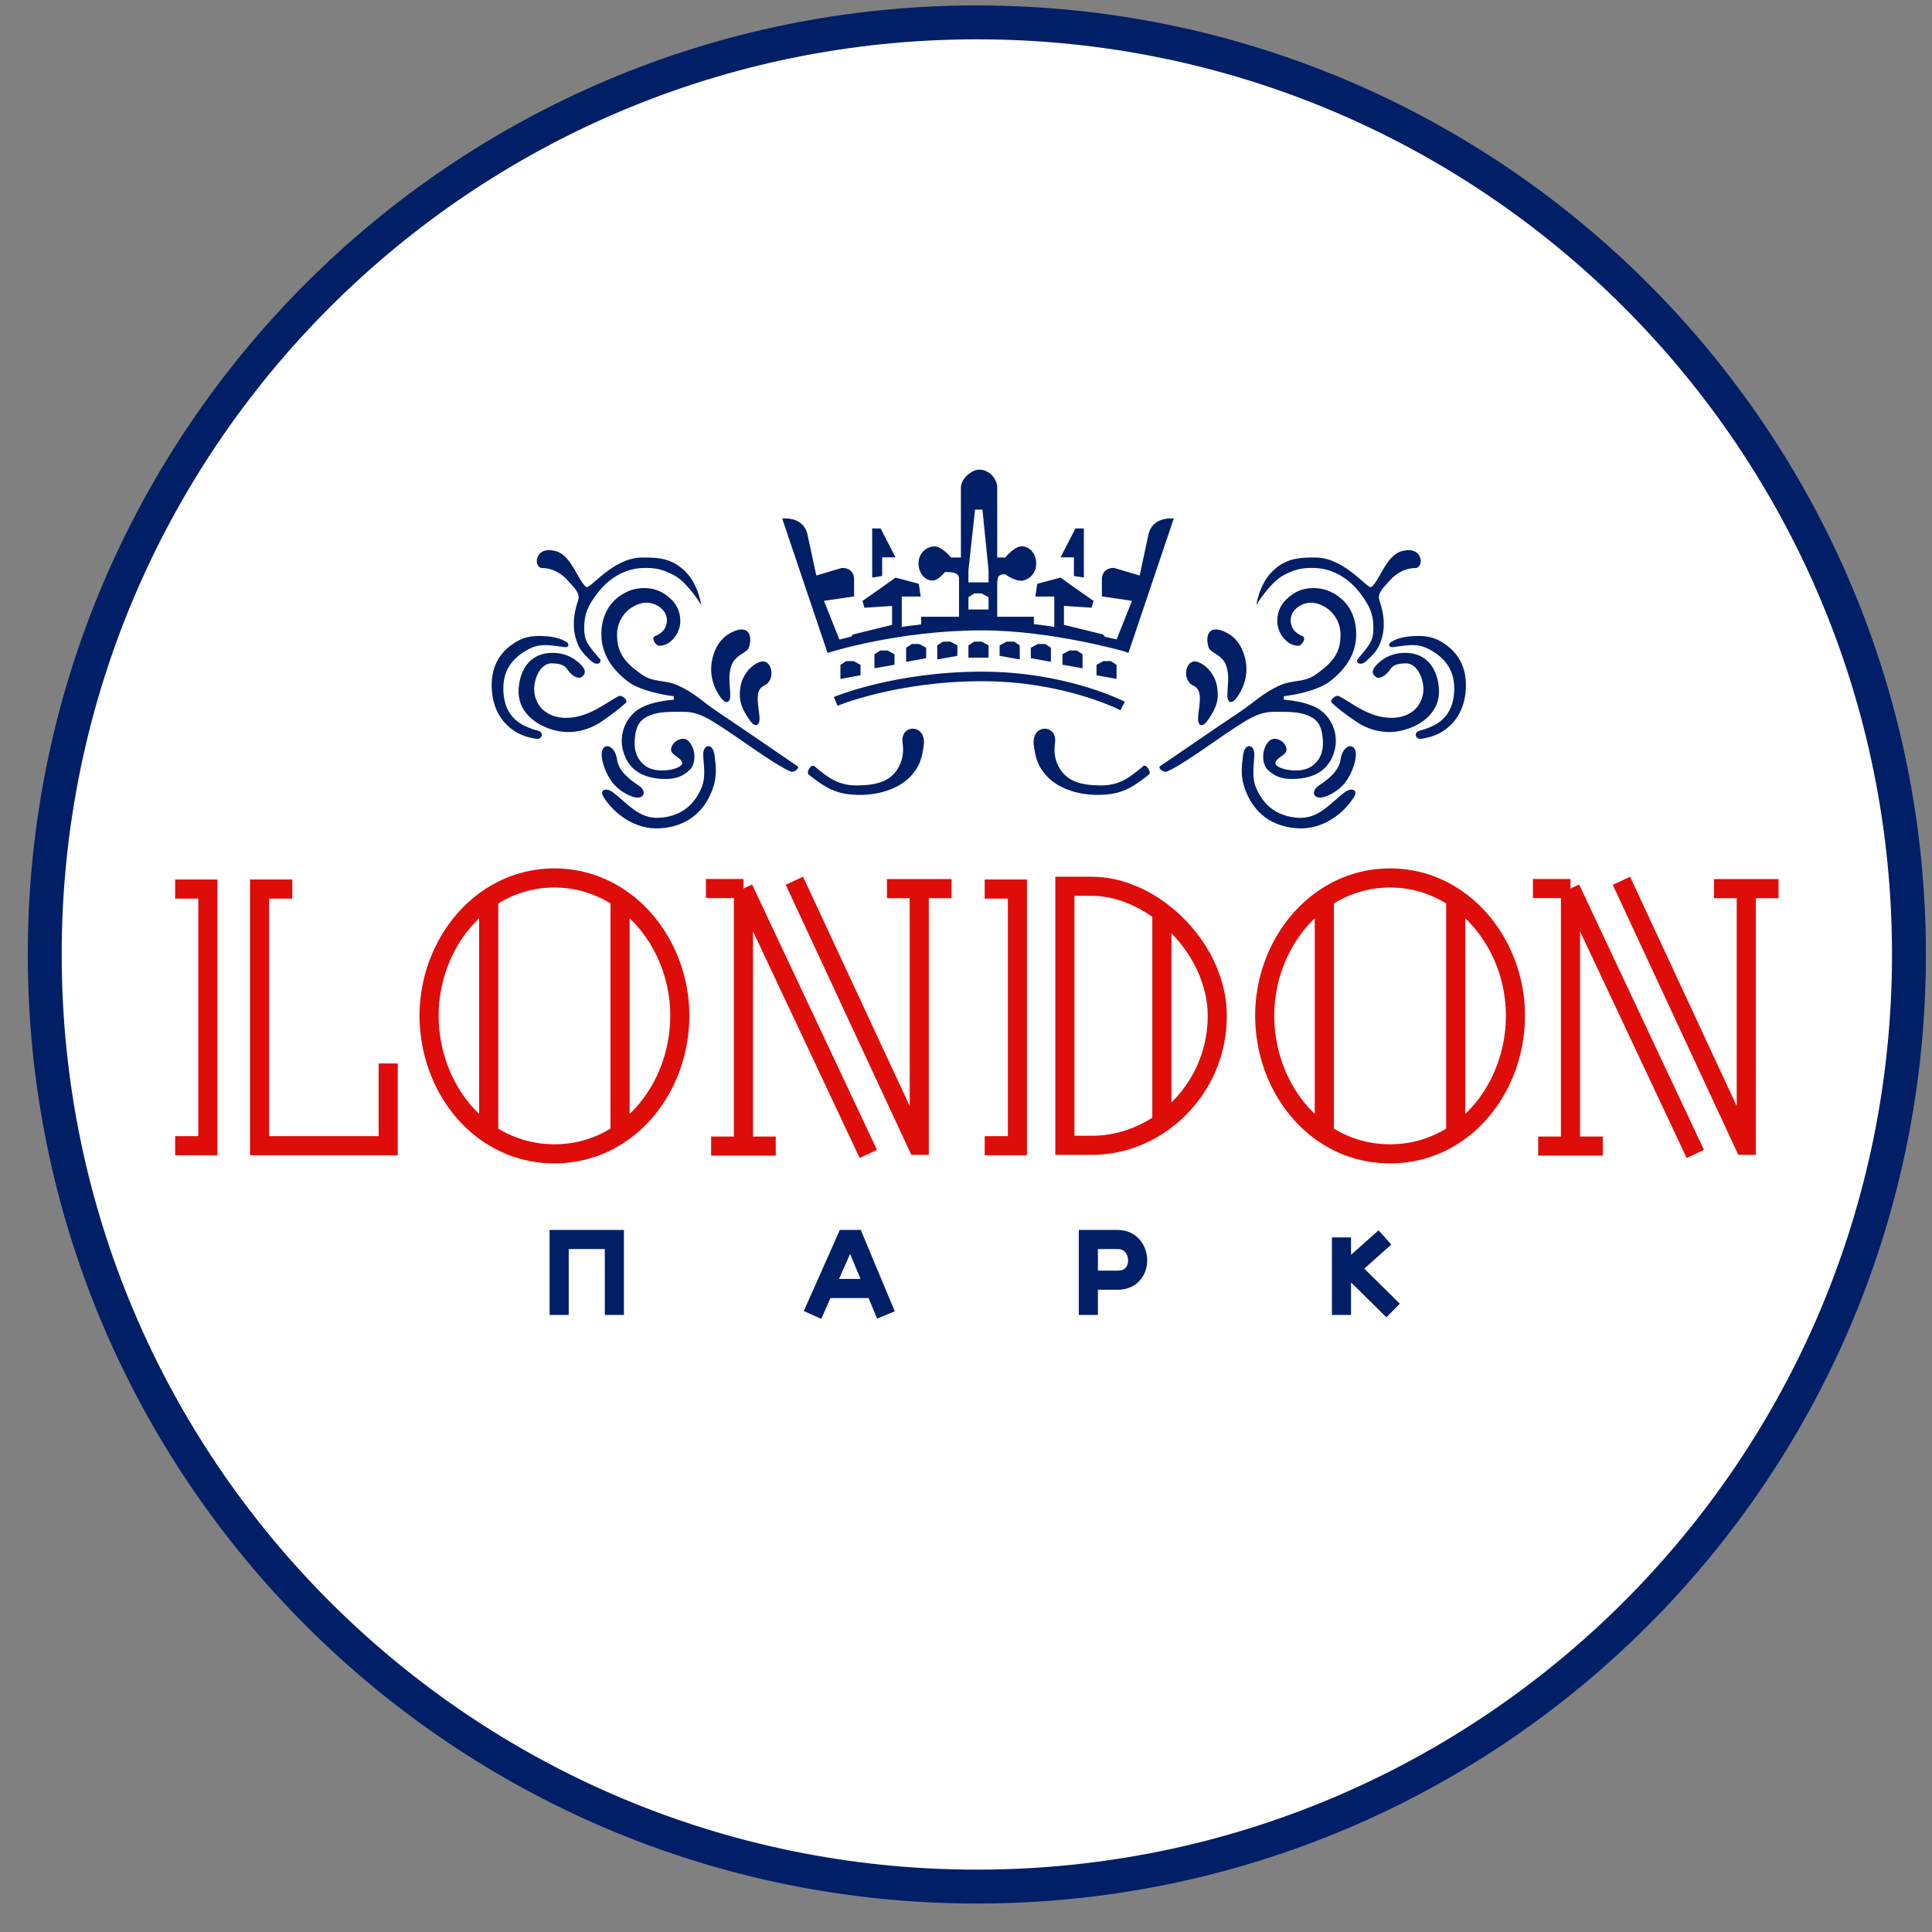 <svg width="57" height="57" viewBox="0 0 57 57" fill="none" xmlns="http://www.w3.org/2000/svg">
<rect x="0" y="0" width="57" height="57" fill="#808080" stroke="none"/>
<g clip-path="url(#clip0_2909_10)">
<path d="M28.82 0.66C44.008 0.66 56.32 12.972 56.32 28.16C56.32 43.348 44.008 55.66 28.82 55.66C13.632 55.66 1.32 43.348 1.32 28.16C1.32 12.972 13.632 0.66 28.82 0.66Z" fill="white" stroke="#001F67"/>
<path d="M5.167 26.23H6.132V33.802H5.167" stroke="#DE0D0A" stroke-width="0.564"/>
<path d="M29.052 26.23H30.017V33.802H29.052" stroke="#DE0D0A" stroke-width="0.564"/>
<path d="M8.623 26.23H7.659V33.802H11.453L11.453 31.375" stroke="#DE0D0A" stroke-width="0.564"/>
<path d="M14.418 26.502C14.969 26.127 15.623 25.905 16.345 25.902C17.074 25.9 17.737 26.122 18.294 26.502M14.418 26.502C13.304 27.259 12.616 28.643 12.662 30.102C12.706 31.483 13.371 32.745 14.418 33.451M14.418 26.502V33.451M14.418 33.451C14.967 33.822 15.621 34.039 16.345 34.042C17.077 34.044 17.739 33.826 18.294 33.451M18.294 26.502C19.409 27.26 20.1 28.643 20.054 30.102C20.01 31.482 19.342 32.745 18.294 33.451M18.294 26.502V33.451" stroke="#DE0D0A" stroke-width="0.564"/>
<path d="M39.071 26.502C39.622 26.127 40.277 25.905 40.999 25.902C41.728 25.9 42.391 26.122 42.948 26.502M39.071 26.502C37.957 27.259 37.269 28.643 37.315 30.102C37.359 31.483 38.024 32.745 39.071 33.451M39.071 26.502V33.451M39.071 33.451C39.62 33.822 40.274 34.039 40.999 34.042C41.731 34.044 42.392 33.826 42.948 33.451M42.948 26.502C44.062 27.26 44.754 28.643 44.708 30.102C44.664 31.482 43.996 32.745 42.948 33.451M42.948 26.502V33.451" stroke="#DE0D0A" stroke-width="0.564"/>
<path d="M20.981 33.813H21.934M22.887 33.813H21.934M21.934 33.813V26.215M21.934 26.215H20.827M21.934 26.215L25.618 34.045" stroke="#DE0D0A" stroke-width="0.564"/>
<path d="M45.381 33.813H46.334M47.287 33.813H46.334M46.334 33.813V26.215M46.334 26.215H45.226M46.334 26.215L50.017 34.045" stroke="#DE0D0A" stroke-width="0.564"/>
<path d="M28.074 26.217H27.121M26.168 26.217H27.121M27.121 26.217V33.789H27.066L23.437 25.985" stroke="#DE0D0A" stroke-width="0.564"/>
<path d="M52.473 26.217H51.52M50.567 26.217H51.52M51.52 26.217V33.789H51.465L47.837 25.985" stroke="#DE0D0A" stroke-width="0.564"/>
<path d="M34.279 26.907C35.226 27.626 35.913 28.773 35.913 29.97C35.913 31.303 35.248 32.446 34.279 33.126M34.279 26.907C33.66 26.436 32.931 26.148 32.21 26.148H31.417V33.791H32.21C32.96 33.791 33.678 33.547 34.279 33.126M34.279 26.907V33.126" stroke="#DE0D0A" stroke-width="0.564"/>
<path d="M16.497 38.795V36.569H18.126V38.795M23.972 38.795L24.319 38.015M26.139 38.795L25.812 38.015M25.812 38.015L25.208 36.569H24.961L24.319 38.015M25.812 38.015H24.319M32.11 38.795V37.77M32.11 37.77V36.569H32.979C33.73 36.569 33.788 37.77 32.979 37.77H32.11ZM39.578 36.508V37.651M39.578 38.795V37.651M39.578 37.651L39.839 37.418M40.86 36.508L39.839 37.418M39.839 37.418L41.101 38.664" stroke="#001F67" stroke-width="0.564"/>
<path d="M16.421 16.268C15.761 16.065 15.722 16.76 16.004 16.76C16.312 16.761 16.583 16.932 16.745 17.121C16.907 17.311 17.136 17.485 17.055 17.72C16.967 17.972 16.872 18.366 16.971 18.769C17.057 19.122 17.18 19.258 17.429 19.491C17.634 19.684 17.773 19.528 17.693 19.437C17.315 19.002 17.235 18.88 17.235 18.528C17.235 18.101 17.359 17.861 17.608 17.525C17.962 17.048 18.447 16.784 18.923 16.76C19.304 16.741 19.54 16.788 19.877 16.966C20.29 17.185 20.687 17.846 20.687 17.846C20.687 17.846 20.608 17.25 20.226 16.868C19.845 16.486 19.463 16.44 18.923 16.449C18.065 16.464 17.403 17.401 17.293 17.317C17.055 17.134 16.862 16.403 16.421 16.268Z" fill="#001F67"/>
<path d="M16.647 19.092C16.792 19.112 16.807 18.998 16.705 18.936C16.538 18.834 16.339 18.786 16.09 18.769C15.672 18.74 15.387 18.798 15.056 19.052C14.648 19.366 14.481 19.794 14.509 20.33C14.534 20.815 14.724 21.18 14.988 21.421C15.252 21.662 15.528 21.753 15.822 21.797C15.997 21.823 16.056 21.607 15.877 21.559C15.737 21.522 15.633 21.487 15.492 21.421C15.044 21.212 14.855 20.824 14.85 20.33C14.845 19.826 15.062 19.474 15.492 19.211C15.879 18.974 16.115 19.017 16.647 19.092Z" fill="#001F67"/>
<path d="M17.16 19.973C17.055 20.05 16.859 19.932 16.745 19.757C16.647 19.606 16.494 19.577 16.288 19.57C15.922 19.556 15.711 20.099 15.769 20.456C15.849 20.951 16.252 21.179 16.705 21.179C17.356 21.179 17.867 20.739 18.245 20.54C18.347 20.487 18.547 20.663 18.461 20.739C18.245 20.932 18.047 21.084 17.751 21.285C17.348 21.559 16.87 21.66 16.421 21.559C15.787 21.417 15.258 20.978 15.301 20.33C15.338 19.763 15.622 19.317 16.187 19.266C16.498 19.239 16.807 19.317 17.055 19.533C17.227 19.684 17.346 19.838 17.16 19.973Z" fill="#001F67"/>
<path d="M18.517 20.101C18.96 20.441 19.877 20.54 19.877 20.54V20.644C19.877 20.644 19.096 20.685 18.736 21C18.371 21.318 18.25 21.809 18.418 22.264C18.606 22.775 19.052 22.982 19.645 22.982C19.933 22.982 20.143 22.91 20.351 22.713C20.49 22.583 20.515 22.313 20.462 22.13C20.412 21.959 20.302 21.782 20.126 21.797C19.96 21.811 19.79 21.964 19.799 22.13C19.807 22.284 20.126 22.363 20.126 22.518C20.126 22.691 19.392 22.852 19.052 22.604C18.758 22.391 18.691 22.09 18.736 21.729C18.777 21.397 18.886 21.214 19.199 21.096C19.454 21 19.712 21 20.17 21C20.475 21 20.726 21.101 21.03 21.285C21.764 21.729 22.766 22.518 23.33 22.765C23.421 22.804 23.61 22.66 23.527 22.604C22.829 22.13 22.095 21.62 21.171 21C20.718 20.697 20.506 20.453 20.011 20.227C19.607 20.042 19.284 20.152 18.923 19.892C18.46 19.559 18.205 19.291 18.205 18.721C18.205 18.381 18.388 18.071 18.663 17.907C18.905 17.762 19.188 17.72 19.457 17.907C19.648 18.04 19.725 18.253 19.645 18.471C19.586 18.633 19.457 18.714 19.321 18.769C19.207 18.815 19.334 19.052 19.457 19.052C19.789 19.052 20.071 18.678 20.071 18.332C20.071 17.975 19.91 17.73 19.61 17.525C19.256 17.285 18.793 17.324 18.517 17.45C18.205 17.592 17.82 17.898 17.751 18.528C17.681 19.183 17.994 19.7 18.517 20.101Z" fill="#001F67"/>
<path d="M18.205 22.411C18.142 21.951 17.751 21.879 17.751 22.264C17.751 22.475 17.863 22.77 17.994 22.982C18.151 23.237 18.418 23.421 18.663 23.505C18.99 23.618 19.114 23.355 18.839 23.172C18.564 22.99 18.25 22.744 18.205 22.411Z" fill="#001F67"/>
<path d="M18.096 23.384C17.882 23.22 17.678 23.3 17.803 23.505C18.096 23.989 18.716 24.478 19.457 24.439C20.222 24.398 20.776 23.988 21.03 23.264C21.159 22.895 21.124 22.604 21.078 22.264C21.032 21.923 20.747 21.934 20.747 22.264C20.747 22.518 20.845 22.906 20.687 23.264C20.451 23.802 20.042 24.088 19.457 24.127C18.853 24.166 18.517 23.705 18.096 23.384Z" fill="#001F67"/>
<path d="M21.236 20.54C21.431 20.832 21.544 20.697 21.544 20.54C21.544 20.205 21.467 19.925 21.589 19.613C21.709 19.304 22.051 19.266 22.1 19.092C22.206 18.721 22.066 18.471 21.693 18.61C21.375 18.728 21.139 18.973 21.03 19.385C20.921 19.796 20.999 20.187 21.236 20.54Z" fill="#001F67"/>
<path d="M22.1 21.222C22.296 21.514 22.409 21.379 22.409 21.222C22.409 20.887 22.218 20.374 22.548 20.227C22.907 20.066 22.782 19.394 22.409 19.533C22.09 19.651 21.894 19.99 21.852 20.227C21.779 20.644 21.864 20.869 22.1 21.222Z" fill="#001F67"/>
<path d="M25.302 23.172C24.756 23.181 24.456 22.966 24.025 22.604C23.935 22.529 23.77 22.783 23.862 22.855C24.378 23.264 24.685 23.436 25.302 23.451C25.995 23.467 26.589 23.232 26.91 22.855C27.128 22.598 27.2 22.389 27.253 21.99C27.34 21.339 26.548 21.356 26.629 21.916C26.659 22.13 26.651 22.362 26.529 22.604C26.29 23.075 25.83 23.165 25.302 23.172Z" fill="#001F67"/>
<path d="M41.334 16.268C41.994 16.065 42.032 16.76 41.751 16.76C41.442 16.761 41.172 16.932 41.009 17.121C40.847 17.311 40.618 17.485 40.7 17.72C40.787 17.972 40.883 18.366 40.784 18.769C40.697 19.122 40.574 19.258 40.325 19.491C40.12 19.684 39.982 19.528 40.061 19.437C40.44 19.002 40.52 18.88 40.52 18.528C40.52 18.101 40.395 17.861 40.147 17.525C39.793 17.048 39.308 16.784 38.831 16.76C38.451 16.741 38.214 16.788 37.878 16.966C37.465 17.185 37.067 17.846 37.067 17.846C37.067 17.846 37.147 17.25 37.528 16.868C37.91 16.486 38.291 16.44 38.831 16.449C39.69 16.464 40.352 17.401 40.462 17.317C40.7 17.134 40.892 16.403 41.334 16.268Z" fill="#001F67"/>
<path d="M41.107 19.092C40.963 19.112 40.947 18.998 41.049 18.936C41.216 18.834 41.416 18.786 41.664 18.769C42.082 18.74 42.367 18.798 42.699 19.052C43.106 19.366 43.273 19.794 43.246 20.33C43.221 20.815 43.031 21.18 42.767 21.421C42.503 21.662 42.226 21.753 41.932 21.797C41.757 21.823 41.698 21.607 41.878 21.559C42.018 21.522 42.122 21.487 42.263 21.421C42.711 21.212 42.899 20.824 42.904 20.33C42.91 19.826 42.692 19.474 42.263 19.211C41.876 18.974 41.639 19.017 41.107 19.092Z" fill="#001F67"/>
<path d="M40.594 19.973C40.7 20.05 40.896 19.932 41.009 19.757C41.107 19.606 41.26 19.577 41.467 19.57C41.832 19.556 42.043 20.099 41.986 20.456C41.905 20.951 41.503 21.179 41.049 21.179C40.398 21.179 39.888 20.739 39.509 20.54C39.408 20.487 39.208 20.663 39.294 20.739C39.509 20.932 39.708 21.084 40.003 21.285C40.407 21.559 40.884 21.66 41.334 21.559C41.967 21.417 42.496 20.978 42.454 20.33C42.417 19.763 42.133 19.317 41.568 19.266C41.256 19.239 40.947 19.317 40.7 19.533C40.527 19.684 40.409 19.838 40.594 19.973Z" fill="#001F67"/>
<path d="M39.238 20.101C38.795 20.441 37.878 20.54 37.878 20.54V20.644C37.878 20.644 38.658 20.685 39.019 21C39.384 21.318 39.504 21.809 39.337 22.264C39.148 22.775 38.703 22.982 38.109 22.982C37.822 22.982 37.612 22.91 37.403 22.713C37.264 22.583 37.24 22.313 37.293 22.13C37.342 21.959 37.452 21.782 37.629 21.797C37.794 21.811 37.965 21.964 37.956 22.13C37.947 22.284 37.629 22.363 37.629 22.518C37.629 22.691 38.362 22.852 38.703 22.604C38.997 22.391 39.063 22.09 39.019 21.729C38.977 21.397 38.869 21.214 38.555 21.096C38.301 21 38.042 21 37.585 21C37.279 21 37.029 21.101 36.725 21.285C35.991 21.729 34.989 22.518 34.424 22.765C34.333 22.804 34.145 22.66 34.227 22.604C34.925 22.13 35.66 21.62 36.584 21C37.036 20.697 37.249 20.453 37.744 20.227C38.148 20.042 38.471 20.152 38.831 19.892C39.294 19.559 39.55 19.291 39.55 18.721C39.55 18.381 39.367 18.071 39.092 17.907C38.849 17.762 38.567 17.72 38.298 17.907C38.107 18.04 38.03 18.253 38.109 18.471C38.168 18.633 38.298 18.714 38.433 18.769C38.547 18.815 38.42 19.052 38.298 19.052C37.965 19.052 37.684 18.678 37.684 18.332C37.684 17.975 37.845 17.73 38.145 17.525C38.498 17.285 38.962 17.324 39.238 17.45C39.55 17.592 39.935 17.898 40.003 18.528C40.074 19.183 39.761 19.7 39.238 20.101Z" fill="#001F67"/>
<path d="M39.55 22.411C39.612 21.951 40.003 21.879 40.003 22.264C40.003 22.475 39.891 22.77 39.761 22.982C39.603 23.237 39.337 23.421 39.092 23.505C38.764 23.618 38.64 23.355 38.915 23.172C39.19 22.99 39.505 22.744 39.55 22.411Z" fill="#001F67"/>
<path d="M39.658 23.384C39.872 23.22 40.076 23.3 39.952 23.505C39.658 23.989 39.038 24.478 38.298 24.439C37.532 24.398 36.978 23.988 36.725 23.264C36.595 22.895 36.631 22.604 36.677 22.264C36.723 21.923 37.007 21.934 37.007 22.264C37.007 22.518 36.91 22.906 37.067 23.264C37.303 23.802 37.712 24.088 38.298 24.127C38.902 24.166 39.238 23.705 39.658 23.384Z" fill="#001F67"/>
<path d="M36.519 20.54C36.323 20.832 36.211 20.697 36.211 20.54C36.211 20.205 36.288 19.925 36.166 19.613C36.045 19.304 35.704 19.266 35.654 19.092C35.548 18.721 35.688 18.471 36.062 18.61C36.38 18.728 36.615 18.973 36.725 19.385C36.833 19.796 36.755 20.187 36.519 20.54Z" fill="#001F67"/>
<path d="M35.654 21.222C35.458 21.514 35.346 21.379 35.346 21.222C35.346 20.887 35.536 20.374 35.207 20.227C34.847 20.066 34.973 19.394 35.346 19.533C35.664 19.651 35.861 19.99 35.902 20.227C35.975 20.644 35.891 20.869 35.654 21.222Z" fill="#001F67"/>
<path d="M32.453 23.172C32.999 23.181 33.299 22.966 33.73 22.604C33.819 22.529 33.984 22.783 33.893 22.855C33.377 23.264 33.07 23.436 32.453 23.451C31.759 23.467 31.165 23.232 30.845 22.855C30.626 22.598 30.554 22.389 30.501 21.99C30.415 21.339 31.207 21.356 31.126 21.916C31.095 22.13 31.103 22.362 31.226 22.604C31.465 23.075 31.925 23.165 32.453 23.172Z" fill="#001F67"/>
<path d="M24.654 20.693C24.654 20.693 26.412 19.957 28.976 19.957C31.444 19.957 33.121 20.829 33.121 20.829M24.435 19.111C24.435 19.111 26.481 18.456 28.976 18.457C31.089 18.458 33.312 19.111 33.312 19.111" stroke="#001F67" stroke-width="0.282"/>
<path d="M24.416 19.266L23.077 15.297C23.077 15.297 23.704 15.218 23.823 15.771C23.942 16.324 23.982 16.507 24.084 16.979L24.843 16.754C25.068 16.754 25.198 16.892 25.198 17.086V17.596L24.309 17.726L24.843 19.065L24.416 19.266Z" fill="#001F67"/>
<path d="M33.291 19.266L34.63 15.297C34.63 15.297 34.002 15.218 33.883 15.771C33.764 16.324 33.724 16.507 33.623 16.979L32.864 16.754C32.639 16.754 32.509 16.892 32.509 17.086V17.596L33.398 17.726L32.864 19.065L33.291 19.266Z" fill="#001F67"/>
<path d="M24.795 19.615L24.965 19.504L25.183 19.504L25.388 19.615V19.923L24.795 20.03V19.615Z" fill="#001F67"/>
<path d="M32.942 19.615L32.773 19.504L32.554 19.504L32.35 19.615V19.923L32.942 20.03V19.615Z" fill="#001F67"/>
<path d="M25.799 19.303L25.968 19.192L26.186 19.191L26.391 19.303V19.611L25.799 19.717V19.303Z" fill="#001F67"/>
<path d="M31.939 19.303L31.769 19.192L31.551 19.191L31.346 19.303V19.611L31.939 19.717V19.303Z" fill="#001F67"/>
<path d="M26.733 19.111L26.902 19L27.12 19L27.325 19.111V19.419L26.733 19.526V19.111Z" fill="#001F67"/>
<path d="M31.005 19.111L30.835 19L30.617 19L30.412 19.111V19.419L31.005 19.526V19.111Z" fill="#001F67"/>
<path d="M27.652 19.041L27.822 18.93L28.04 18.93L28.245 19.041V19.349L27.652 19.456V19.041Z" fill="#001F67"/>
<path d="M30.085 19.041L29.915 18.93L29.697 18.93L29.492 19.041V19.349L30.085 19.456V19.041Z" fill="#001F67"/>
<path d="M28.572 19.041L28.742 18.93L28.96 18.93L29.165 19.041V19.403H28.572V19.041Z" fill="#001F67"/>
<path d="M26.605 17.6V18.496L24.97 18.967L25.163 18.719L26.319 18.435V17.875L25.502 17.93L25.447 17.728L26.026 17.324L26.42 17.04L27.108 17.224L27.163 17.6H26.605Z" fill="#001F67"/>
<path d="M25.732 15.59V17.04L26.026 16.994V16.443H26.42L25.98 15.59H25.732Z" fill="#001F67"/>
<path d="M31.105 17.6V18.496L32.739 18.967L32.546 18.719L31.39 18.435V17.875L32.207 17.93L32.262 17.728L31.684 17.324L31.289 17.04L30.601 17.224L30.546 17.6H31.105Z" fill="#001F67"/>
<path d="M31.977 15.59V17.04L31.684 16.994V16.443H31.289L31.73 15.59H31.977Z" fill="#001F67"/>
<path d="M27.178 18.196V18.444H30.503V18.196H29.421V17.215C29.421 16.944 29.521 16.944 29.658 16.944C29.658 16.944 29.984 17.185 30.199 17.125C30.439 17.058 30.579 16.855 30.571 16.606C30.563 16.368 30.433 16.169 30.199 16.121C29.957 16.072 29.658 16.448 29.658 16.448H29.421V14.385C29.421 14.12 29.178 13.855 28.891 13.855C28.679 13.855 28.35 14.111 28.35 14.385V16.448H28.057C28.057 16.448 27.776 16.095 27.538 16.121C27.284 16.149 27.107 16.351 27.099 16.606C27.09 16.872 27.274 17.151 27.538 17.125C27.701 17.108 27.877 16.877 27.877 16.877C28.057 16.877 28.294 16.877 28.294 17.068V18.196H27.178Z" fill="#001F67"/>
<path d="M28.572 17.619L28.742 17.508L28.96 17.508L29.165 17.619V17.981H28.572V17.619Z" fill="white"/>
<path d="M28.572 16.82L28.767 15.035L28.985 15.035L29.165 16.82V17.182H28.572V16.82Z" fill="white"/>
</g>
<defs>
<clipPath id="clip0_2909_10">
<rect width="56" height="56" fill="white" transform="translate(0.82 0.16)"/>
</clipPath>
</defs>
</svg>
